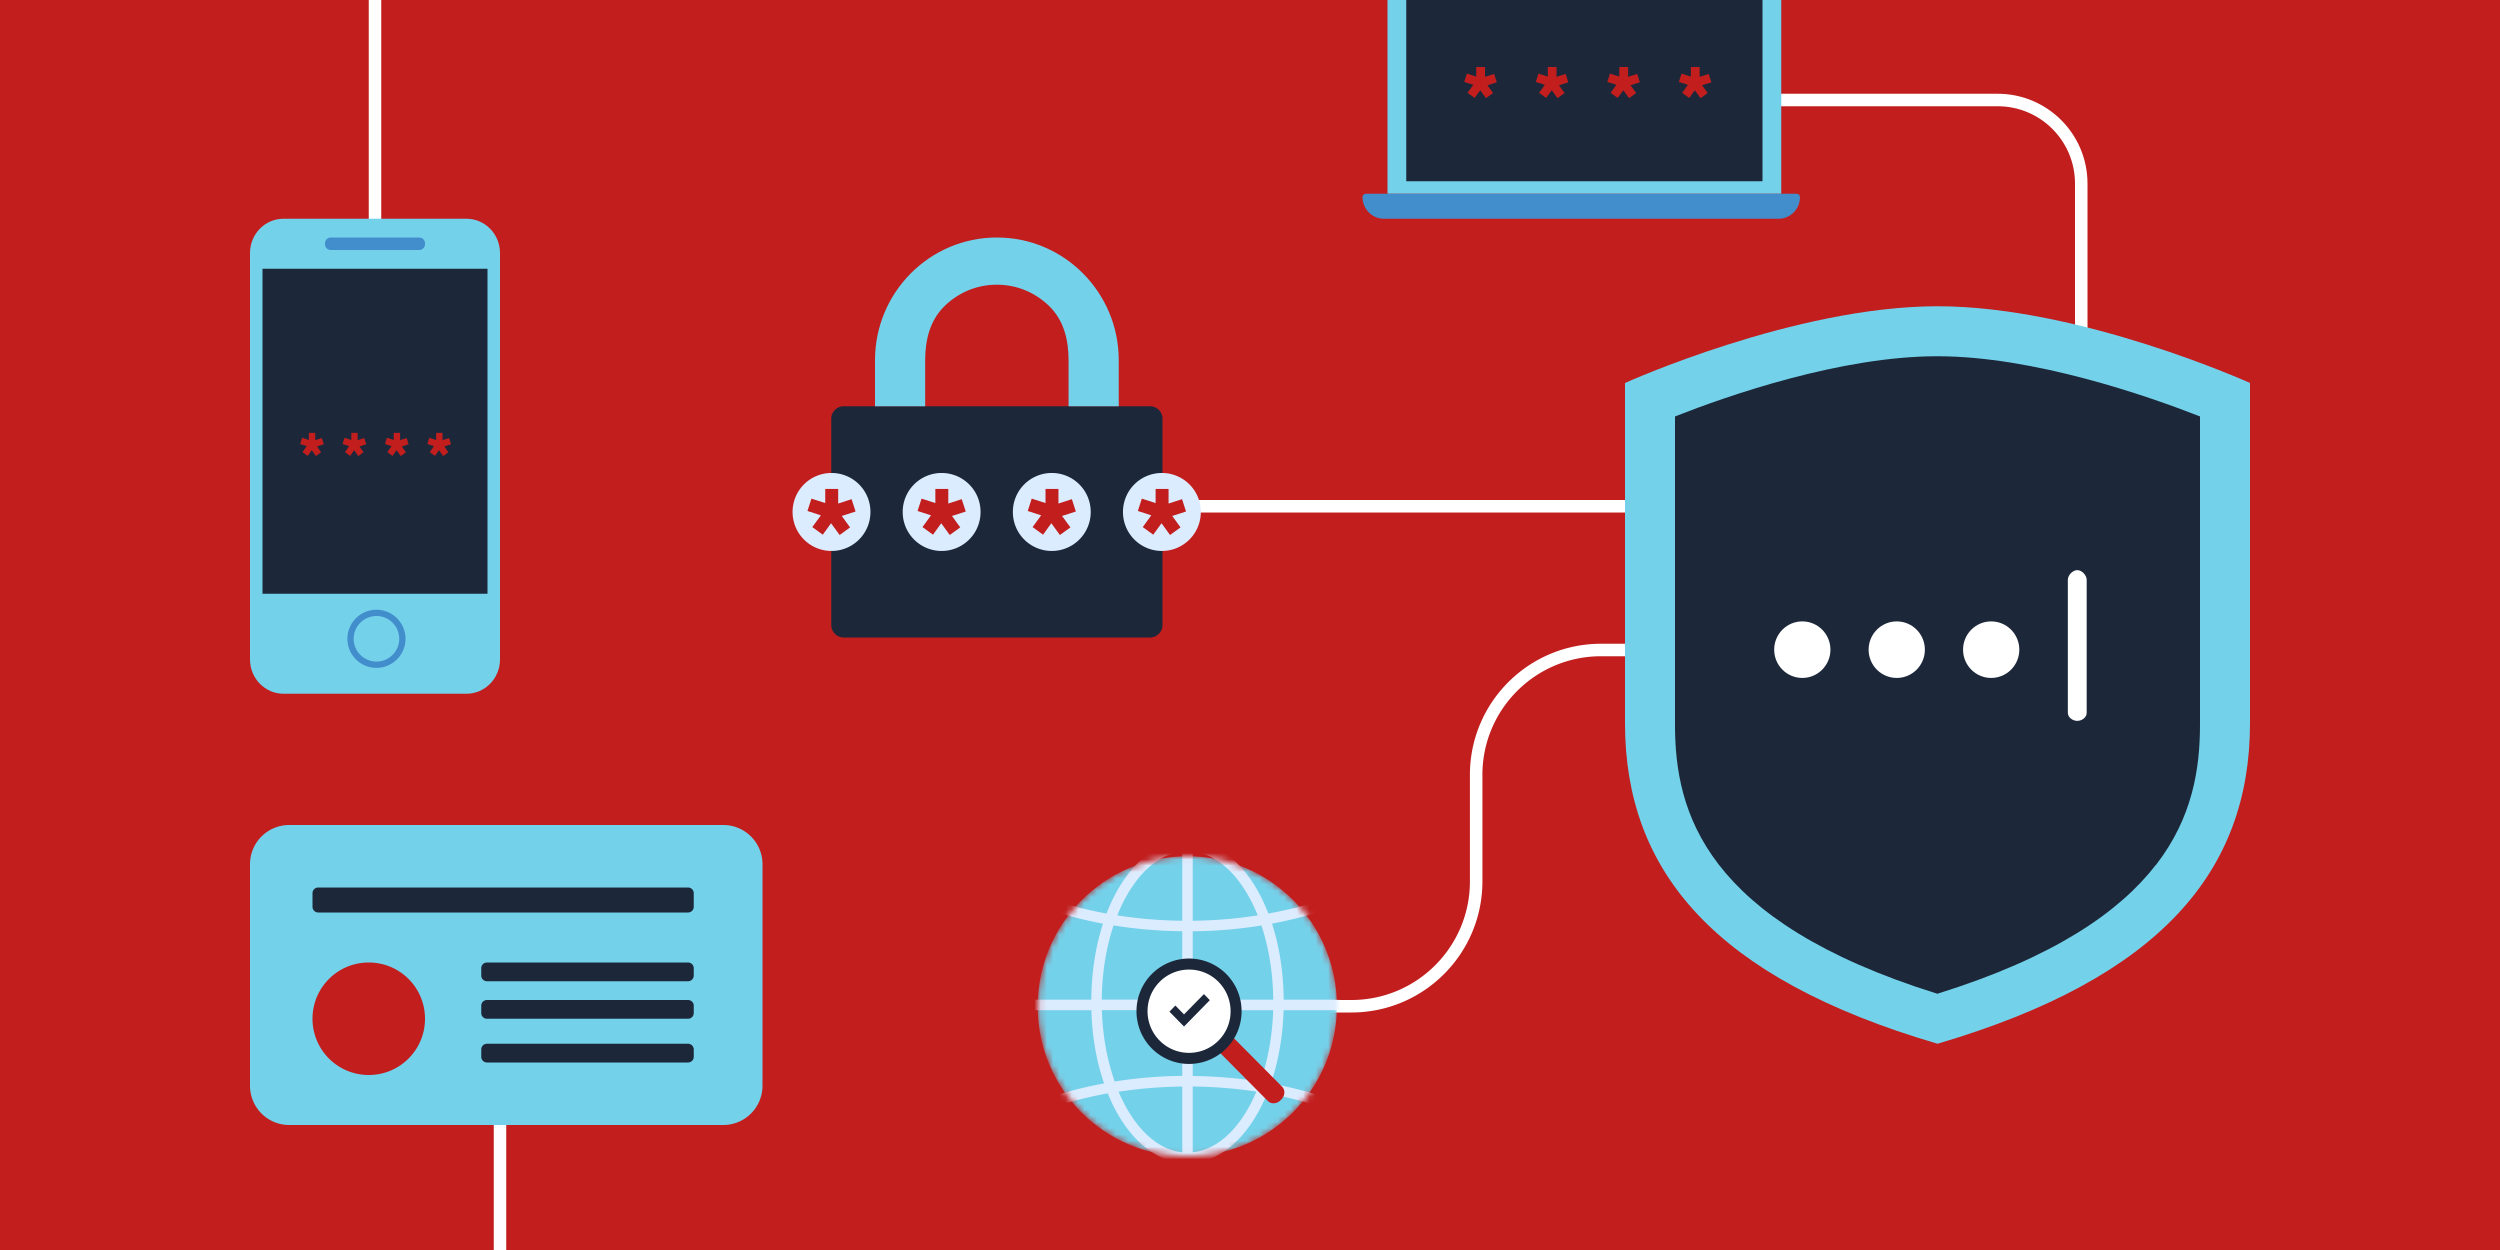 <svg width="400" height="200" fill="none" xmlns="http://www.w3.org/2000/svg"><rect width="100%" height="100%" fill="#333333" stroke="none"/><g clip-path="url(#a)"><path fill="#fff" d="M0 0h400v200H0z"/><path fill="#C21E1E" d="M0 0h400v200H0z"/><path d="M60-16v86a2 2 0 0 0 2 2v0M212 161h4.211c11.032 0 19.975-8.943 19.975-19.975v-17.05c0-11.032 8.943-19.975 19.975-19.975H289M80 174v83a1 1 0 0 1-1 1v0" stroke="#fff" stroke-width="2" stroke-linecap="round"/><path d="M303 113V94.372C303 86.987 297.013 81 289.628 81H176M333 135V29.372C333 21.987 327.013 16 319.628 16H278" stroke="#fff" stroke-width="2" stroke-linecap="round"/><path d="M310 49c-22.845 0-50 12.276-50 12.276v54.434c0 23.619 14.226 40.781 50 51.29 35.774-10.533 50-27.695 50-51.29V61.276S332.845 49 310 49z" fill="#74D1EA"/><path d="M344.959 138.353c-5.79 7.508-16.265 14.818-34.984 20.647-18.693-5.829-29.169-13.139-34.959-20.647-5.814-7.533-7.016-15.337-7.016-22.425V66.632c8.439-3.334 26.618-9.657 42-9.632 15.382 0 33.561 6.323 42 9.632v49.296c0 7.088-1.202 14.892-7.016 22.425h-.025z" fill="#1C283A"/><path d="M330.855 92.77c0-.738.767-1.55 1.507-1.55.741 0 1.508.824 1.508 1.55v21.285c0 .736-.767 1.285-1.508 1.285-.74 0-1.507-.56-1.507-1.285V92.769zM298.979 103.947c0-2.498 2.013-4.524 4.501-4.524 2.487 0 4.5 2.026 4.5 4.524s-2.013 4.524-4.5 4.524c-2.488 0-4.501-2.026-4.501-4.524zM314.089 103.947c0-2.498 2.013-4.524 4.501-4.524 2.487 0 4.5 2.026 4.5 4.524s-2.013 4.524-4.5 4.524c-2.488 0-4.501-2.026-4.501-4.524zM283.869 103.947c0-2.498 2.013-4.524 4.501-4.524 2.487 0 4.5 2.026 4.5 4.524s-2.013 4.524-4.5 4.524c-2.488 0-4.501-2.026-4.501-4.524z" fill="#fff"/><path d="M74.64 35H45.36C42.402 35 40 37.449 40 40.484v65.032c0 3.025 2.403 5.484 5.36 5.484h29.28c2.957 0 5.36-2.459 5.36-5.484V40.484C80 37.459 77.607 35 74.64 35z" fill="#74D1EA"/><path d="M67.07 38H52.93a.93.93 0 0 0-.93.93v.14c0 .514.416.93.93.93h14.14a.93.93 0 0 0 .93-.93v-.14a.93.93 0 0 0-.93-.93zM60.233 106.859a4.657 4.657 0 0 1-4.651-4.651 4.657 4.657 0 0 1 4.651-4.651 4.657 4.657 0 0 1 4.651 4.651 4.657 4.657 0 0 1-4.65 4.651zm0-8.296a3.651 3.651 0 0 0-3.644 3.645 3.644 3.644 0 1 0 3.644-3.645z" fill="#428DCB"/><path d="M60.19 43H42v52h36V43H60.19z" fill="#1C283A"/><path d="m51.811 71.076-.318-.995-1.054.347v-1.172h-1.02v1.145l-1.081-.361-.319.995 1.055.347-.67.954.829.614.65-.92.669.947.822-.62-.65-.92 1.087-.361zM58.596 71.076l-.319-.995-1.054.347v-1.172H56.21v1.145l-1.087-.361-.312.995 1.054.347-.669.954.822.614.65-.92.67.947.828-.62-.657-.92 1.087-.361zM65.38 71.076l-.31-.995-1.055.347v-1.172h-1.02v1.145l-1.088-.361-.311.995 1.054.347-.67.954.822.614.656-.92.67.947.822-.62-.65-.92 1.08-.361zM72.166 71.076l-.312-.995-1.054.347v-1.172h-1.02v1.145l-1.081-.361-.318.995 1.054.347-.67.954.829.614.65-.92.669.947.822-.62-.65-.92 1.08-.361z" fill="#C21E1E"/><path d="M225.395-9h56.216C283.483-9 285-7.511 285-5.674V31h-63V-5.674C222-7.51 223.517-9 225.389-9h.006z" fill="#74D1EA"/><path d="M282-6h-57v35h57V-6z" fill="#1C283A"/><path d="M218 31.528c0-.292.236-.528.528-.528h68.944c.292 0 .528.236.528.528 0 1.916-1.53 3.472-3.415 3.472h-63.17C219.53 35 218 33.444 218 31.528z" fill="#428DCB"/><path d="m239.49 13.163-.437-1.333-1.45.465v-1.57h-1.404v1.534l-1.486-.484-.438 1.333 1.45.465-.921 1.279 1.14.821.893-1.232.921 1.269 1.13-.831-.893-1.232 1.495-.484zM250.932 13.163l-.437-1.333-1.45.465v-1.57h-1.395v1.534l-1.495-.484-.428 1.333 1.449.465-.921 1.279 1.131.821.893-1.232.921 1.269 1.14-.831-.903-1.232 1.495-.484zM262.376 13.163l-.429-1.333-1.45.465v-1.57h-1.403v1.534l-1.496-.484-.428 1.333 1.449.465-.92 1.279 1.13.821.903-1.232.92 1.269 1.131-.831-.893-1.232 1.486-.484zM273.819 13.163l-.429-1.333-1.449.465v-1.57h-1.404v1.534l-1.486-.484-.438 1.333 1.45.465-.921 1.279 1.14.821.893-1.232.921 1.269 1.13-.831-.893-1.232 1.486-.484z" fill="#C21E1E"/><path d="M184 65h-49a2 2 0 0 0-2 2v33a2 2 0 0 0 2 2h49a2 2 0 0 0 2-2V67a2 2 0 0 0-2-2z" fill="#1C283A"/><path d="M179 65v-7.359C179 46.795 170.268 38 159.5 38S140 46.795 140 57.641V65h8.029v-7.359c0-3.346.805-6.346 2.981-8.551 2.189-2.193 5.155-3.539 8.49-3.539 3.322 0 6.301 1.346 8.49 3.539 2.176 2.205 2.981 5.192 2.981 8.551V65H179z" fill="#74D1EA"/><path d="M139.27 81.915a6.226 6.226 0 0 1-6.228 6.238 6.226 6.226 0 0 1-6.228-6.238 6.226 6.226 0 0 1 6.228-6.239 6.226 6.226 0 0 1 6.228 6.239z" fill="#DCECFF"/><path d="m136.892 81.842-.637-1.977-2.146.7v-2.333h-2.072v2.26l-2.206-.713-.638 1.977 2.146.7-1.373 1.879 1.679 1.216 1.324-1.83 1.373 1.879 1.667-1.216-1.324-1.83 2.207-.712z" fill="#C21E1E"/><path d="M156.889 81.915a6.226 6.226 0 0 1-6.228 6.238 6.225 6.225 0 0 1-6.227-6.238 6.225 6.225 0 0 1 6.227-6.238 6.226 6.226 0 0 1 6.228 6.238z" fill="#DCECFF"/><path d="m154.524 81.842-.65-1.977-2.146.7v-2.333h-2.071v2.26l-2.207-.713-.638 1.977 2.146.7-1.361 1.879 1.68 1.216 1.324-1.83 1.36 1.879 1.68-1.216-1.324-1.83 2.207-.712z" fill="#C21E1E"/><path d="M174.514 81.915a6.226 6.226 0 0 1-6.228 6.238 6.225 6.225 0 0 1-6.227-6.238 6.225 6.225 0 0 1 6.227-6.239 6.226 6.226 0 0 1 6.228 6.239z" fill="#DCECFF"/><path d="m172.136 81.842-.637-1.977-2.146.7v-2.333h-2.071v2.26l-2.207-.713-.637 1.977 2.145.7-1.373 1.879 1.679 1.216 1.324-1.83 1.373 1.879 1.68-1.216-1.336-1.83 2.206-.712z" fill="#C21E1E"/><path d="M192.131 81.915a6.226 6.226 0 0 1-6.228 6.238 6.226 6.226 0 0 1-6.227-6.238 6.226 6.226 0 0 1 6.227-6.239 6.226 6.226 0 0 1 6.228 6.239z" fill="#DCECFF"/><path d="m189.766 81.842-.638-1.977-2.157.7v-2.333h-2.072v2.26l-2.207-.713-.637 1.977 2.145.7-1.361 1.879 1.68 1.216 1.324-1.83 1.361 1.879 1.679-1.216-1.324-1.83 2.207-.712z" fill="#C21E1E"/><path d="M115.722 132H46.278A6.278 6.278 0 0 0 40 138.278v35.444A6.278 6.278 0 0 0 46.278 180h69.444a6.278 6.278 0 0 0 6.278-6.278v-35.444a6.278 6.278 0 0 0-6.278-6.278z" fill="#74D1EA"/><path d="M110.085 142h-59.17a.914.914 0 0 0-.915.915v2.17c0 .506.41.915.915.915h59.17a.914.914 0 0 0 .915-.915v-2.17a.914.914 0 0 0-.915-.915zM110.085 154h-32.17a.914.914 0 0 0-.915.915v1.17c0 .506.41.915.915.915h32.17a.914.914 0 0 0 .915-.915v-1.17a.914.914 0 0 0-.915-.915zM110.085 160h-32.17a.914.914 0 0 0-.915.915v1.17c0 .506.41.915.915.915h32.17a.914.914 0 0 0 .915-.915v-1.17a.914.914 0 0 0-.915-.915zM110.085 167h-32.17a.914.914 0 0 0-.915.915v1.17c0 .506.41.915.915.915h32.17a.914.914 0 0 0 .915-.915v-1.17a.914.914 0 0 0-.915-.915z" fill="#1C283A"/><path d="M68 163c0 4.978-4.022 9-9 9a8.99 8.99 0 0 1-9-9c0-4.978 4.022-9 9-9s9 4.022 9 9z" fill="#C21E1E"/><mask id="b" style="mask-type:alpha" maskUnits="userSpaceOnUse" x="166" y="137" width="48" height="48"><path d="M189.997 185c13.218 0 23.95-10.745 23.969-24 .02-13.255-10.68-24-23.898-24s-23.949 10.745-23.969 24c-.019 13.255 10.68 24 23.898 24z" fill="#000"/></mask><g mask="url(#b)"><path d="M189.933 185c13.218 0 23.949-10.745 23.969-24 .019-13.255-10.68-24-23.898-24s-23.95 10.745-23.969 24c-.02 13.255 10.679 24 23.898 24z" fill="#74D1EA"/><path d="M214.068 176.313c-3.283-1.263-6.897-2.253-10.73-2.961 1.181-3.456 1.912-7.428 2.032-11.722h18.598v-1.688H205.39c-.04-4.437-.701-8.57-1.872-12.157 6.446-1.213 12.232-3.255 16.967-5.933 3.924-2.223 7.127-4.891 9.369-7.892 2.242-3.002 3.514-6.357 3.514-9.894s-1.272-6.892-3.514-9.893c-3.363-4.508-8.889-8.247-15.776-10.894-6.907-2.638-15.185-4.174-24.084-4.174-11.872 0-22.622 2.718-30.48 7.175-3.924 2.223-7.127 4.891-9.37 7.893-2.242 2.991-3.513 6.356-3.513 9.893 0 3.537 1.271 6.892 3.513 9.894 3.364 4.507 8.889 8.246 15.776 10.894 3.233 1.243 6.787 2.223 10.561 2.931-1.171 3.587-1.832 7.72-1.872 12.157H156.02v1.688h18.599c.12 4.284.841 8.266 2.032 11.712-6.517 1.203-12.362 3.264-17.137 5.973-3.924 2.223-7.127 4.891-9.37 7.892-2.242 2.992-3.513 6.347-3.513 9.884s1.271 6.892 3.513 9.893c3.364 4.508 8.889 8.247 15.776 10.894 6.897 2.638 15.175 4.174 24.074 4.174 11.872 0 22.623-2.718 30.481-7.175 3.924-2.223 7.127-4.891 9.369-7.893 2.242-3.001 3.514-6.356 3.514-9.893 0-3.537-1.272-6.892-3.514-9.894-3.363-4.507-8.889-8.246-15.776-10.894v.01zm-12.422-3.254a74.333 74.333 0 0 0-10.811-.899v-10.53h12.873c-.13 4.183-.861 8.084-2.052 11.429h-.01zm-12.483 11.319c-4.174-.445-7.847-4.154-10.19-9.702a72.002 72.002 0 0 1 10.19-.829v10.531zm1.672-10.541c3.524.041 6.937.324 10.19.819-2.342 5.558-6.016 9.277-10.19 9.712v-10.541.01zm12.883-13.895h-12.883v-10.935a73.887 73.887 0 0 0 10.991-.929c1.171 3.486 1.852 7.539 1.892 11.864zm-12.883-23.698c4.294.454 8.058 4.386 10.401 10.217a71.791 71.791 0 0 1-10.401.859v-11.076zm-1.672 11.076a72.014 72.014 0 0 1-10.4-.859c2.332-5.831 6.096-9.773 10.4-10.227v11.086zm-28.828-6.943c-3.774-2.132-6.797-4.669-8.859-7.438-2.062-2.769-3.173-5.76-3.173-8.883 0-3.123 1.111-6.104 3.173-8.883 3.093-4.153 8.358-7.771 15.035-10.328 6.676-2.557 14.765-4.063 23.483-4.063 11.622 0 22.122 2.678 29.66 6.953 3.774 2.133 6.797 4.669 8.859 7.438 2.062 2.769 3.173 5.76 3.173 8.883 0 3.123-1.111 6.104-3.173 8.883-3.093 4.154-8.359 7.771-15.035 10.328-3.213 1.233-6.757 2.213-10.541 2.901-2.582-6.711-6.977-11.188-12.112-11.632v-8.065h-1.672v8.065c-5.135.434-9.529 4.921-12.112 11.632-6.396-1.173-12.112-3.184-16.716-5.801l.01.01zm17.837 7.691c3.504.565 7.188.889 10.991.929v10.935h-12.882c.04-4.326.72-8.378 1.891-11.864zm-1.881 13.551h12.872v10.521c-3.743.04-7.367.353-10.81.899-1.192-3.345-1.922-7.246-2.052-11.43l-.01.01zm52.222 44.355c-3.093 4.153-8.359 7.771-15.035 10.328-6.677 2.557-14.765 4.063-23.484 4.063-11.621 0-22.122-2.679-29.659-6.953-3.774-2.133-6.797-4.669-8.859-7.438-2.062-2.769-3.173-5.76-3.173-8.883 0-3.123 1.111-6.104 3.173-8.883 3.093-4.154 8.358-7.772 15.035-10.328 3.273-1.253 6.877-2.244 10.731-2.941 2.602 6.427 6.906 10.702 11.911 11.126v9.005h1.672v-9.005c5.005-.424 9.319-4.699 11.912-11.126 6.477 1.172 12.262 3.193 16.917 5.831 3.774 2.132 6.797 4.669 8.859 7.438 2.062 2.769 3.173 5.76 3.173 8.883 0 3.123-1.111 6.104-3.173 8.883z" fill="#DCECFF"/><path d="m194.223 167.481 2.286-2.293 8.637 8.697c.526.529.459 1.444-.136 2.042l-.113.112c-.601.603-1.511.658-2.032.134l-8.637-8.697-.005.005z" fill="#C21E1E"/><path d="M195.427 156.444c2.904 2.912 2.904 7.64 0 10.551a7.427 7.427 0 0 1-10.521 0c-2.903-2.911-2.903-7.639 0-10.551a7.43 7.43 0 0 1 10.521 0z" fill="#fff"/><path d="m195.571 156.467-.623.624a6.66 6.66 0 0 1 1.946 4.711c0 1.71-.644 3.406-1.946 4.704a6.626 6.626 0 0 1-4.698 1.951 6.596 6.596 0 0 1-4.698-1.951 6.664 6.664 0 0 1-1.945-4.711c0-1.71.644-3.406 1.945-4.711a6.626 6.626 0 0 1 4.698-1.951c1.705 0 3.396.645 4.698 1.951l.623-.624.622-.625a8.395 8.395 0 0 0-11.893 0c-3.283 3.292-3.283 8.635 0 11.927a8.395 8.395 0 0 0 11.893 0c3.283-3.292 3.283-8.635 0-11.927l-.622.625v.007z" fill="#1C283A"/><path d="m187.105 161.864 2.337 2.38 4.131-4.22-.947-.969-3.184 3.252-1.382-1.419-.955.976z" fill="#1C283A"/></g></g><defs><clipPath id="a"><path fill="#fff" d="M0 0h400v200H0z"/></clipPath></defs></svg>
